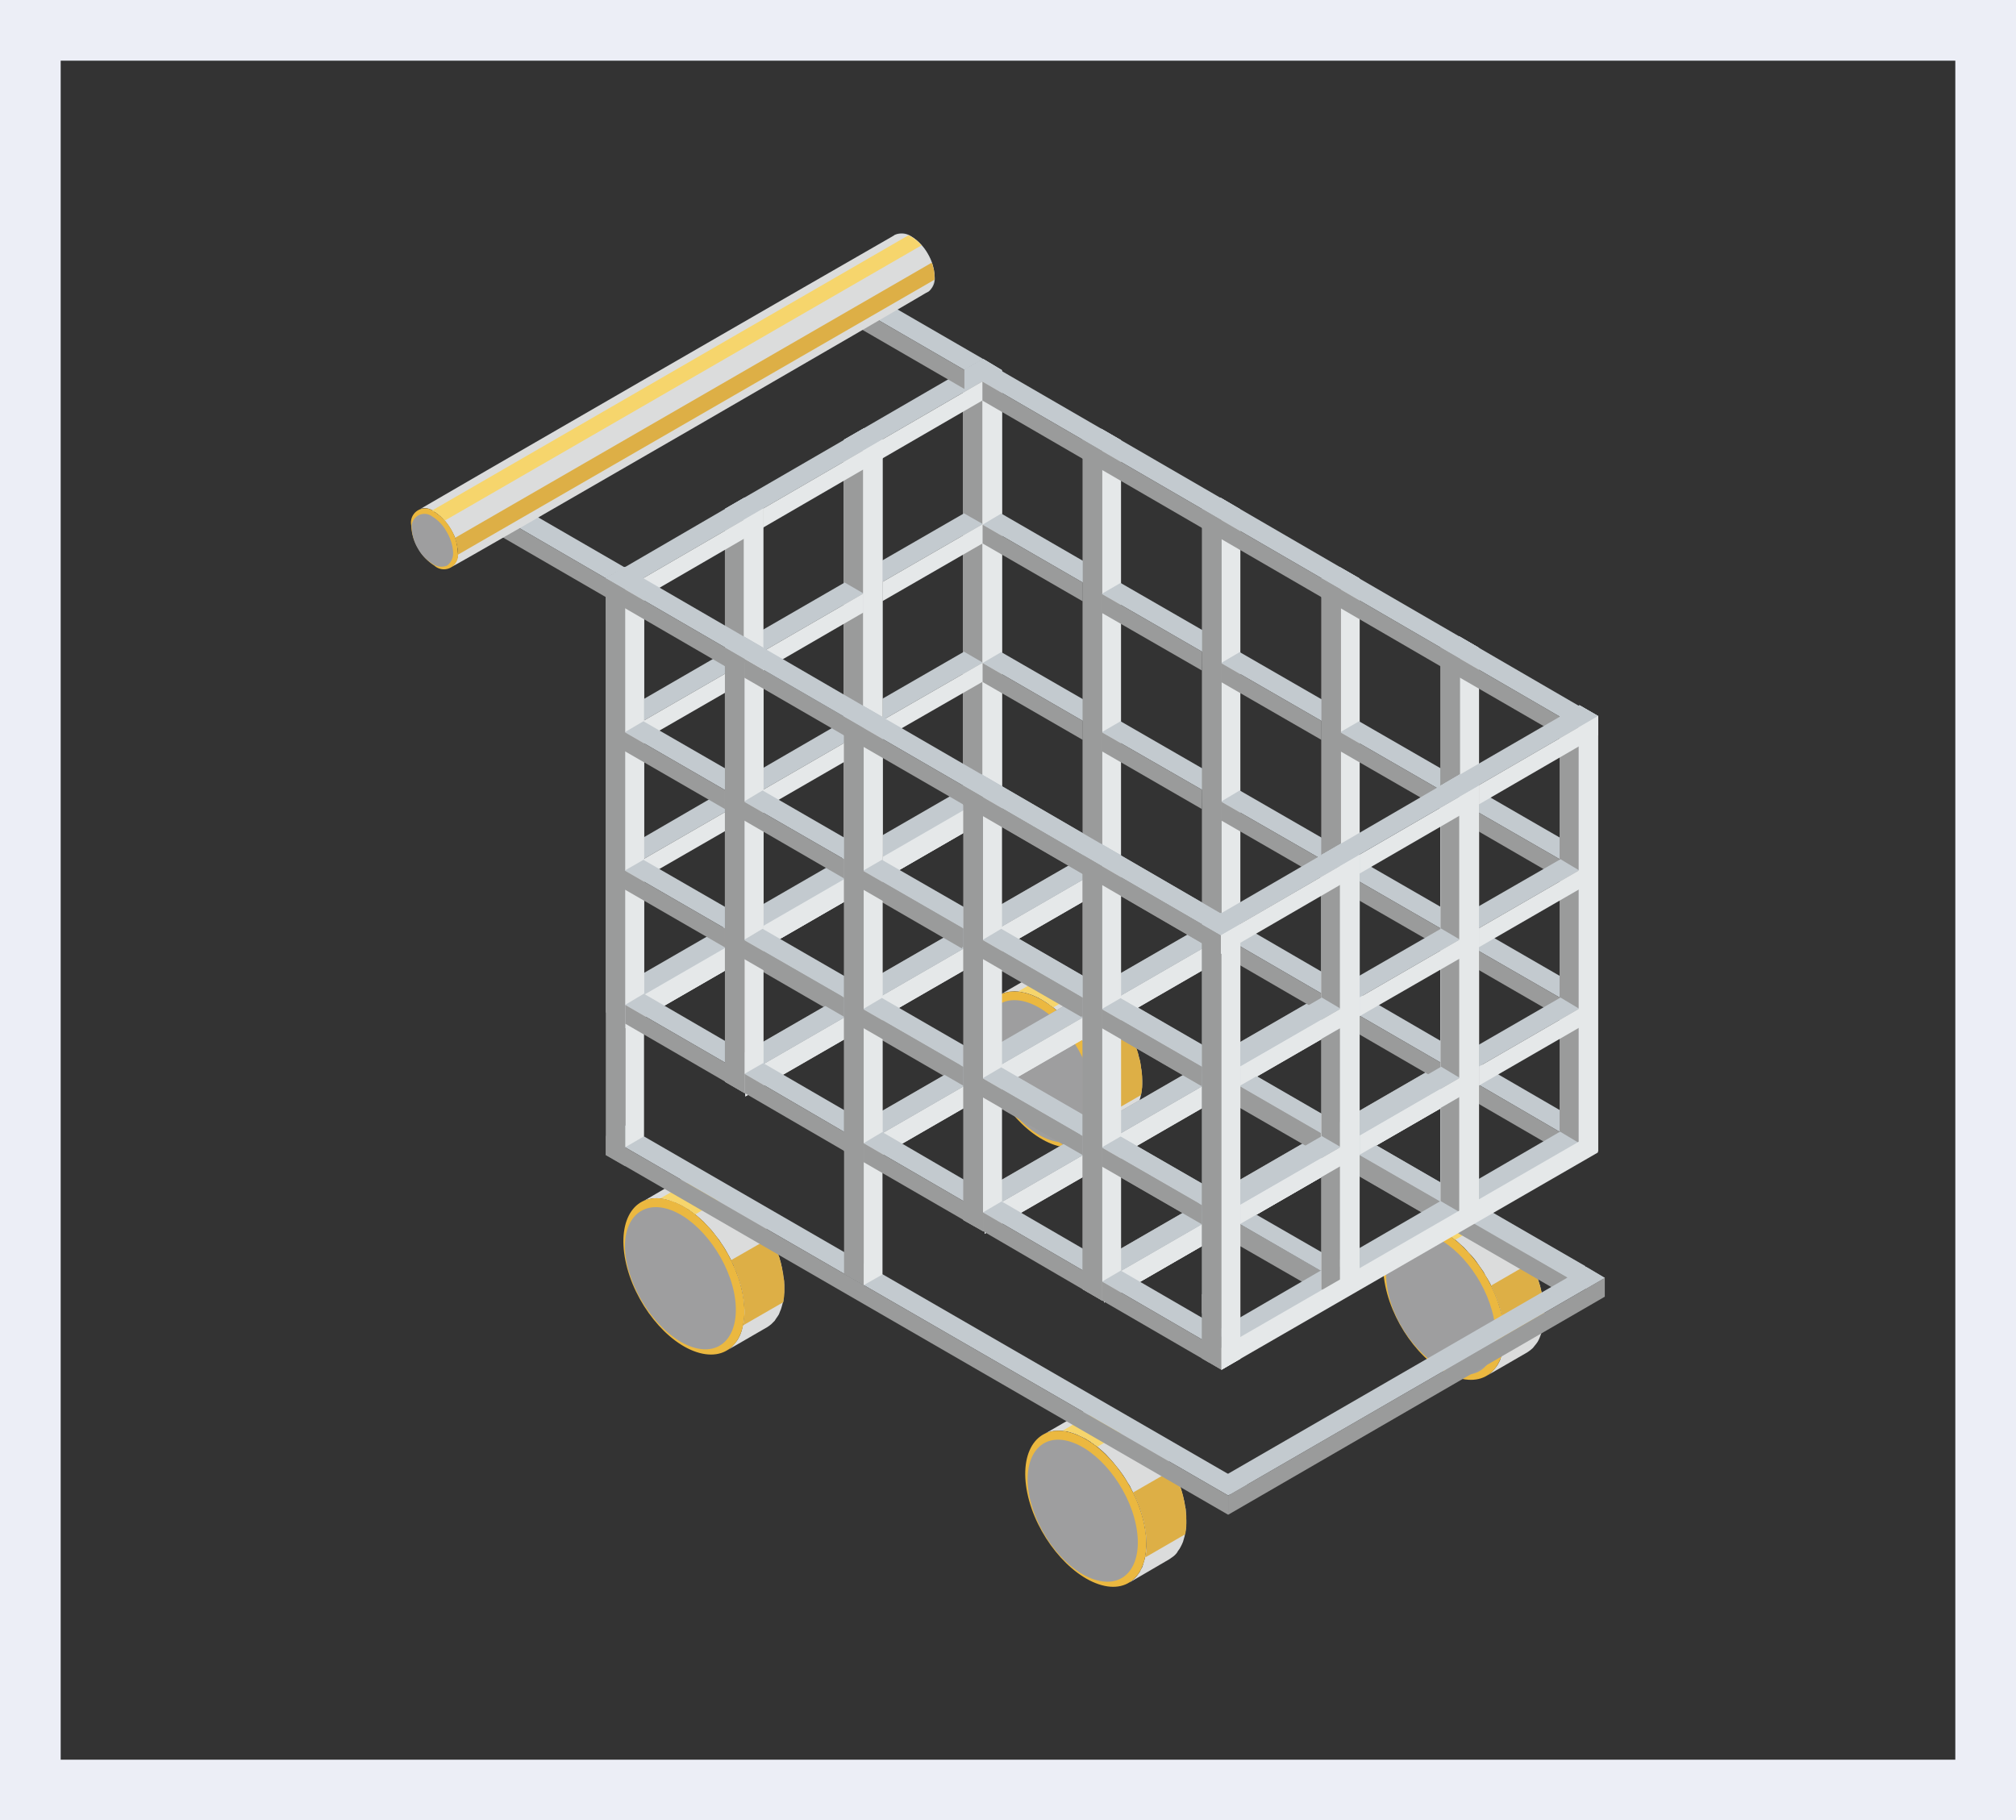 <svg xmlns="http://www.w3.org/2000/svg" viewBox="0 0 99.67 90"><rect x="0" y="0" width="99.67" height="90" fill="#333333" stroke="none"/><defs><style>.cls-1{fill:#eceef6;}.cls-2{fill:#dbdcdc;}.cls-10,.cls-2,.cls-3,.cls-4,.cls-5,.cls-6,.cls-7,.cls-8,.cls-9{fill-rule:evenodd;}.cls-3{fill:#ebb840;}.cls-4{fill:#9e9e9f;}.cls-5{fill:#ddaf46;}.cls-6{fill:#f6d56c;}.cls-7{fill:#c3cacf;}.cls-8{fill:#9a9b9b;}.cls-9{fill:#e5e8e9;}.cls-10{fill:#bdc5c7;}</style></defs><g id="Layer_2" data-name="Layer 2"><g id="ami"><path class="cls-1" d="M96.67,3V87H3V3H96.67m3-3H0V90H99.67V0Z"/><polygon class="cls-2" points="69.31 60.66 71.29 59.52 71.4 59.48 71.52 59.44 71.63 59.4 71.75 59.38 71.88 59.36 72.01 59.36 72.14 59.37 72.28 59.38 72.43 59.41 72.58 59.44 72.72 59.49 72.88 59.54 73.02 59.6 73.17 59.67 73.33 59.75 73.47 59.84 73.62 59.93 73.76 60.04 73.91 60.15 74.05 60.27 74.18 60.39 74.32 60.52 74.46 60.65 74.59 60.8 74.72 60.94 74.85 61.09 74.97 61.25 75.09 61.42 75.21 61.58 75.32 61.75 75.42 61.92 75.53 62.1 75.62 62.28 75.71 62.46 75.8 62.65 75.88 62.84 75.95 63.03 76.03 63.22 76.09 63.41 76.15 63.61 76.19 63.8 76.24 64 76.28 64.19 76.3 64.38 76.33 64.57 76.34 64.74 76.34 64.92 76.34 65.09 76.33 65.25 76.32 65.41 76.29 65.56 76.26 65.71 76.22 65.85 76.18 65.98 76.13 66.11 76.08 66.23 76.02 66.34 75.95 66.44 75.86 66.55 75.79 66.64 75.7 66.72 75.61 66.79 75.51 66.86 73.54 68 73.64 67.93 73.72 67.86 73.81 67.77 73.89 67.68 73.97 67.58 74.04 67.48 74.1 67.37 74.16 67.25 74.2 67.12 74.25 66.99 74.29 66.85 74.32 66.7 74.34 66.55 74.36 66.39 74.37 66.23 74.37 66.06 74.37 65.88 74.36 65.7 74.34 65.52 74.3 65.33 74.27 65.14 74.22 64.94 74.17 64.75 74.12 64.55 74.05 64.36 73.98 64.17 73.91 63.98 73.82 63.79 73.74 63.6 73.65 63.42 73.55 63.24 73.44 63.07 73.35 62.89 73.23 62.72 73.11 62.55 73 62.39 72.88 62.23 72.75 62.08 72.61 61.94 72.49 61.8 72.36 61.66 72.21 61.53 72.07 61.4 71.93 61.28 71.78 61.18 71.64 61.08 71.5 60.98 71.35 60.89 71.2 60.81 71.06 60.73 70.9 60.67 70.75 60.63 70.6 60.57 70.45 60.54 70.31 60.52 70.17 60.5 70.04 60.5 69.91 60.5 69.78 60.52 69.66 60.54 69.53 60.57 69.42 60.61 69.31 60.66"/><path class="cls-3" d="M74.27,65.14c.42,2.09-.52,3.43-2.12,3s-3.23-2.47-3.66-4.56.51-3.44,2.11-3S73.84,63.05,74.27,65.14Z"/><path class="cls-4" d="M73.85,65.16c.39,1.9-.47,3.12-1.92,2.74s-3-2.25-3.33-4.15.47-3.13,1.92-2.74S73.46,63.25,73.85,65.16Z"/><polygon class="cls-5" points="76.29 65.63 74.32 66.77 74.34 66.7 74.34 66.62 74.36 66.54 74.36 66.46 74.37 66.37 74.38 66.29 74.38 66.21 74.38 66.11 74.38 66.02 74.38 65.93 74.37 65.84 74.36 65.75 74.36 65.66 74.34 65.56 74.34 65.47 74.31 65.38 74.3 65.28 74.28 65.19 74.26 65.1 74.24 65 74.22 64.91 74.19 64.81 74.17 64.72 74.14 64.62 74.11 64.53 74.08 64.43 74.05 64.34 74.01 64.24 73.98 64.15 73.94 64.06 73.9 63.97 73.86 63.88 73.82 63.78 73.78 63.69 73.74 63.59 73.72 63.56 75.69 62.42 75.71 62.45 75.75 62.55 75.79 62.64 75.83 62.73 75.88 62.83 75.92 62.92 75.95 63.01 75.99 63.11 76.02 63.2 76.05 63.3 76.08 63.39 76.11 63.48 76.14 63.58 76.16 63.67 76.19 63.77 76.21 63.86 76.24 63.96 76.26 64.05 76.28 64.14 76.29 64.23 76.3 64.33 76.32 64.42 76.33 64.51 76.34 64.61 76.34 64.7 76.35 64.79 76.35 64.88 76.35 64.97 76.35 65.06 76.35 65.15 76.34 65.23 76.34 65.32 76.33 65.4 76.32 65.48 76.3 65.56 76.29 65.63"/><polygon class="cls-6" points="70.23 60.5 70.26 60.5 70.33 60.51 70.4 60.52 70.47 60.54 70.55 60.56 70.62 60.57 70.69 60.6 70.77 60.62 70.83 60.65 70.91 60.67 70.98 60.7 71.06 60.73 71.14 60.77 71.21 60.81 71.29 60.86 71.37 60.9 71.44 60.95 71.52 60.99 71.6 61.05 71.68 61.09 71.75 61.15 71.83 61.21 71.9 61.26 71.94 61.3 73.92 60.15 73.87 60.12 73.8 60.06 73.72 60.01 73.65 59.95 73.58 59.91 73.5 59.85 73.42 59.81 73.35 59.76 73.27 59.71 73.19 59.67 73.11 59.64 73.03 59.6 72.96 59.56 72.88 59.54 72.81 59.51 72.73 59.48 72.67 59.45 72.59 59.44 72.51 59.42 72.45 59.4 72.38 59.39 72.31 59.38 72.24 59.36 72.21 59.36 70.23 60.5"/><polygon class="cls-2" points="49.44 49.18 51.41 48.04 51.52 47.98 51.64 47.95 51.76 47.92 51.87 47.9 52 47.88 52.14 47.87 52.27 47.88 52.41 47.9 52.55 47.92 52.69 47.95 52.85 47.99 53 48.05 53.15 48.11 53.3 48.19 53.45 48.26 53.59 48.35 53.74 48.45 53.88 48.55 54.03 48.66 54.17 48.78 54.31 48.9 54.45 49.03 54.58 49.17 54.72 49.31 54.84 49.46 54.97 49.6 55.09 49.77 55.22 49.93 55.33 50.09 55.44 50.27 55.55 50.44 55.65 50.61 55.74 50.79 55.84 50.98 55.92 51.16 56 51.35 56.08 51.54 56.15 51.73 56.21 51.93 56.27 52.12 56.32 52.31 56.37 52.51 56.4 52.71 56.43 52.9 56.45 53.08 56.46 53.26 56.47 53.43 56.47 53.6 56.46 53.77 56.44 53.92 56.42 54.08 56.39 54.22 56.35 54.36 56.3 54.5 56.26 54.62 56.2 54.74 56.13 54.86 56.06 54.96 55.99 55.06 55.91 55.15 55.82 55.23 55.73 55.31 55.64 55.37 53.66 56.52 53.76 56.45 53.85 56.38 53.94 56.29 54.02 56.19 54.09 56.1 54.16 56 54.22 55.89 54.28 55.76 54.33 55.64 54.37 55.5 54.41 55.36 54.44 55.21 54.47 55.06 54.48 54.9 54.49 54.74 54.49 54.57 54.49 54.4 54.48 54.22 54.46 54.04 54.43 53.84 54.39 53.65 54.34 53.46 54.3 53.26 54.24 53.06 54.17 52.88 54.1 52.68 54.03 52.49 53.95 52.3 53.86 52.11 53.77 51.94 53.68 51.76 53.57 51.57 53.46 51.4 53.35 51.23 53.24 51.06 53.12 50.91 53 50.75 52.87 50.6 52.74 50.45 52.61 50.31 52.47 50.17 52.34 50.04 52.2 49.92 52.06 49.8 51.91 49.69 51.77 49.59 51.62 49.49 51.47 49.4 51.32 49.32 51.17 49.25 51.03 49.19 50.88 49.14 50.73 49.09 50.58 49.06 50.43 49.03 50.3 49.02 50.16 49.01 50.03 49.02 49.9 49.03 49.78 49.06 49.66 49.08 49.55 49.13 49.44 49.18"/><path class="cls-3" d="M54.39,53.65c.43,2.09-.52,3.44-2.11,3S49,54.19,48.61,52.1s.52-3.44,2.12-3S54,51.56,54.39,53.65Z"/><path class="cls-4" d="M54,53.67c.38,1.9-.48,3.13-1.93,2.74s-2.94-2.25-3.33-4.15.47-3.13,1.93-2.74S53.59,51.76,54,53.67Z"/><polygon class="cls-5" points="56.41 54.14 54.44 55.28 54.46 55.21 54.47 55.13 54.48 55.05 54.49 54.97 54.49 54.89 54.49 54.8 54.5 54.72 54.5 54.63 54.5 54.54 54.49 54.45 54.49 54.36 54.49 54.26 54.48 54.17 54.47 54.08 54.46 53.98 54.44 53.9 54.42 53.79 54.41 53.7 54.38 53.61 54.36 53.52 54.34 53.42 54.32 53.33 54.29 53.23 54.26 53.13 54.23 53.04 54.2 52.95 54.17 52.85 54.14 52.76 54.1 52.67 54.07 52.57 54.03 52.48 53.99 52.38 53.95 52.29 53.9 52.2 53.86 52.11 53.84 52.07 55.81 50.94 55.83 50.97 55.88 51.06 55.92 51.15 55.96 51.25 56 51.34 56.04 51.43 56.08 51.52 56.11 51.62 56.15 51.72 56.18 51.81 56.21 51.9 56.24 51.99 56.27 52.09 56.29 52.18 56.31 52.28 56.34 52.37 56.37 52.47 56.38 52.56 56.4 52.66 56.41 52.75 56.42 52.84 56.44 52.94 56.45 53.03 56.46 53.13 56.47 53.22 56.47 53.31 56.47 53.4 56.47 53.48 56.47 53.58 56.47 53.66 56.47 53.75 56.46 53.83 56.45 53.92 56.44 53.99 56.42 54.08 56.41 54.14"/><polygon class="cls-6" points="50.35 49.01 50.39 49.02 50.46 49.03 50.53 49.04 50.59 49.05 50.66 49.07 50.74 49.09 50.81 49.11 50.88 49.13 50.96 49.16 51.03 49.19 51.11 49.22 51.18 49.25 51.26 49.29 51.34 49.32 51.41 49.37 51.49 49.41 51.57 49.46 51.65 49.51 51.73 49.55 51.8 49.6 51.87 49.66 51.95 49.72 52.03 49.78 52.07 49.81 54.04 48.67 53.99 48.63 53.93 48.58 53.85 48.52 53.77 48.47 53.7 48.42 53.62 48.37 53.54 48.32 53.46 48.27 53.39 48.23 53.31 48.19 53.23 48.15 53.16 48.11 53.08 48.08 53.01 48.05 52.93 48.02 52.85 47.99 52.78 47.97 52.72 47.95 52.64 47.93 52.57 47.92 52.5 47.9 52.43 47.89 52.36 47.88 52.33 47.88 50.35 49.01"/><polygon class="cls-7" points="78.41 63.72 47.64 45.93 48.56 45.38 79.34 63.18 78.41 63.72"/><polygon class="cls-2" points="51.63 70.9 53.6 69.76 53.7 69.71 53.82 69.67 53.94 69.63 54.06 69.61 54.18 69.59 54.31 69.59 54.45 69.6 54.59 69.61 54.74 69.64 54.88 69.67 55.03 69.71 55.18 69.78 55.33 69.83 55.48 69.91 55.63 69.98 55.78 70.08 55.92 70.17 56.07 70.27 56.21 70.38 56.35 70.5 56.5 70.62 56.63 70.75 56.77 70.89 56.9 71.03 57.03 71.18 57.16 71.33 57.27 71.49 57.4 71.65 57.52 71.81 57.62 71.98 57.73 72.15 57.83 72.33 57.93 72.52 58.02 72.7 58.1 72.89 58.19 73.07 58.27 73.26 58.33 73.45 58.4 73.64 58.45 73.84 58.5 74.03 58.55 74.23 58.58 74.43 58.62 74.61 58.63 74.8 58.64 74.98 58.65 75.15 58.65 75.32 58.64 75.49 58.62 75.65 58.59 75.8 58.57 75.94 58.53 76.08 58.49 76.22 58.44 76.34 58.38 76.46 58.32 76.57 58.24 76.68 58.18 76.78 58.09 76.88 58.01 76.95 57.91 77.02 57.81 77.09 55.84 78.24 55.94 78.16 56.03 78.09 56.12 78.01 56.2 77.92 56.28 77.81 56.35 77.71 56.4 77.6 56.47 77.48 56.51 77.36 56.55 77.22 56.59 77.09 56.62 76.94 56.65 76.78 56.66 76.63 56.68 76.46 56.68 76.3 56.67 76.12 56.66 75.94 56.63 75.75 56.61 75.56 56.57 75.37 56.53 75.18 56.48 74.98 56.42 74.79 56.36 74.59 56.29 74.4 56.21 74.21 56.13 74.02 56.04 73.83 55.95 73.66 55.86 73.47 55.75 73.3 55.65 73.13 55.54 72.96 55.42 72.79 55.3 72.63 55.17 72.47 55.05 72.32 54.92 72.17 54.79 72.03 54.66 71.89 54.52 71.76 54.38 71.64 54.24 71.52 54.09 71.41 53.95 71.31 53.81 71.21 53.65 71.12 53.51 71.05 53.36 70.98 53.21 70.91 53.06 70.86 52.91 70.81 52.76 70.77 52.62 70.75 52.48 70.74 52.34 70.73 52.21 70.74 52.08 70.75 51.96 70.77 51.85 70.81 51.73 70.85 51.63 70.9"/><path class="cls-3" d="M56.57,75.37c.43,2.09-.52,3.44-2.11,3s-3.24-2.47-3.67-4.55.52-3.45,2.12-3S56.14,73.28,56.57,75.37Z"/><path class="cls-4" d="M56.16,75.39c.39,1.9-.47,3.13-1.93,2.74S51.29,75.89,50.9,74s.47-3.14,1.92-2.75S55.77,73.49,56.16,75.39Z"/><polygon class="cls-5" points="58.59 75.86 56.62 77 56.63 76.94 56.65 76.86 56.66 76.78 56.67 76.69 56.68 76.61 56.68 76.53 56.68 76.44 56.68 76.35 56.68 76.26 56.68 76.17 56.68 76.08 56.67 75.98 56.66 75.89 56.65 75.8 56.63 75.71 56.62 75.61 56.61 75.51 56.59 75.42 56.57 75.33 56.55 75.23 56.53 75.14 56.5 75.05 56.47 74.95 56.45 74.86 56.42 74.76 56.39 74.67 56.35 74.57 56.32 74.48 56.28 74.39 56.25 74.29 56.21 74.2 56.17 74.11 56.13 74.02 56.09 73.92 56.04 73.83 56.02 73.79 58 72.65 58.01 72.69 58.06 72.78 58.1 72.88 58.15 72.97 58.18 73.06 58.22 73.15 58.26 73.25 58.29 73.34 58.33 73.44 58.35 73.53 58.39 73.62 58.42 73.72 58.45 73.81 58.48 73.91 58.5 74 58.52 74.09 58.54 74.19 58.56 74.28 58.58 74.38 58.59 74.47 58.61 74.56 58.62 74.66 58.63 74.75 58.64 74.85 58.65 74.93 58.65 75.02 58.65 75.12 58.65 75.21 58.65 75.3 58.65 75.39 58.65 75.47 58.64 75.55 58.63 75.64 58.62 75.72 58.61 75.8 58.59 75.86"/><polygon class="cls-6" points="52.54 70.73 52.57 70.74 52.64 70.75 52.72 70.76 52.78 70.77 52.85 70.79 52.92 70.81 53 70.83 53.07 70.85 53.14 70.88 53.22 70.91 53.29 70.94 53.37 70.98 53.44 71.01 53.52 71.05 53.6 71.09 53.68 71.13 53.75 71.18 53.83 71.23 53.91 71.27 53.98 71.33 54.06 71.38 54.13 71.44 54.2 71.49 54.25 71.53 56.22 70.39 56.18 70.35 56.1 70.3 56.03 70.24 55.95 70.19 55.88 70.14 55.8 70.09 55.72 70.04 55.65 69.99 55.57 69.95 55.49 69.91 55.41 69.87 55.34 69.83 55.26 69.8 55.19 69.77 55.11 69.74 55.04 69.71 54.97 69.69 54.9 69.67 54.82 69.65 54.76 69.63 54.68 69.62 54.61 69.61 54.55 69.59 54.51 69.59 52.54 70.73"/><polygon class="cls-2" points="31.75 59.42 33.72 58.27 33.83 58.23 33.94 58.18 34.06 58.15 34.18 58.13 34.31 58.11 34.44 58.1 34.58 58.11 34.72 58.13 34.86 58.15 35.01 58.19 35.16 58.23 35.3 58.28 35.45 58.35 35.6 58.42 35.75 58.49 35.9 58.59 36.05 58.68 36.19 58.79 36.33 58.89 36.48 59.01 36.62 59.13 36.76 59.26 36.89 59.4 37.02 59.54 37.15 59.69 37.28 59.84 37.4 60 37.52 60.16 37.63 60.33 37.75 60.5 37.85 60.67 37.95 60.85 38.05 61.03 38.14 61.21 38.23 61.4 38.31 61.58 38.39 61.77 38.45 61.96 38.52 62.16 38.58 62.35 38.63 62.55 38.67 62.74 38.7 62.94 38.73 63.13 38.76 63.32 38.77 63.49 38.77 63.67 38.77 63.84 38.76 64 38.74 64.16 38.73 64.31 38.69 64.45 38.65 64.6 38.61 64.73 38.56 64.85 38.51 64.98 38.44 65.09 38.37 65.19 38.3 65.3 38.22 65.38 38.13 65.47 38.04 65.54 37.94 65.61 35.97 66.75 36.06 66.69 36.16 66.61 36.24 66.52 36.32 66.43 36.4 66.33 36.47 66.23 36.53 66.12 36.59 66 36.64 65.87 36.68 65.74 36.71 65.6 36.75 65.45 36.77 65.3 36.79 65.14 36.8 64.98 36.8 64.8 36.8 64.63 36.78 64.45 36.76 64.27 36.73 64.08 36.7 63.89 36.66 63.69 36.6 63.5 36.55 63.3 36.48 63.11 36.42 62.91 36.33 62.72 36.26 62.53 36.17 62.35 36.08 62.17 35.98 61.99 35.88 61.81 35.77 61.63 35.66 61.47 35.55 61.3 35.42 61.14 35.3 60.98 35.18 60.83 35.05 60.69 34.91 60.54 34.78 60.4 34.65 60.28 34.5 60.15 34.36 60.03 34.22 59.92 34.08 59.82 33.93 59.73 33.78 59.64 33.63 59.56 33.48 59.49 33.33 59.43 33.18 59.38 33.03 59.33 32.88 59.29 32.74 59.26 32.6 59.25 32.47 59.24 32.33 59.25 32.21 59.26 32.08 59.29 31.97 59.32 31.86 59.36 31.75 59.42"/><path class="cls-3" d="M36.7,63.89c.43,2.09-.52,3.43-2.12,3s-3.24-2.48-3.66-4.57.52-3.43,2.11-3S36.27,61.79,36.7,63.89Z"/><path class="cls-4" d="M36.29,63.9c.38,1.9-.48,3.13-1.93,2.74S31.42,64.39,31,62.5s.48-3.13,1.93-2.75S35.9,62,36.29,63.9Z"/><polygon class="cls-5" points="38.73 64.38 36.75 65.52 36.76 65.45 36.77 65.37 36.78 65.29 36.8 65.2 36.8 65.12 36.8 65.04 36.81 64.95 36.81 64.86 36.81 64.77 36.8 64.68 36.8 64.59 36.8 64.49 36.78 64.4 36.77 64.31 36.76 64.22 36.75 64.13 36.73 64.03 36.71 63.94 36.7 63.84 36.67 63.75 36.65 63.66 36.63 63.56 36.6 63.47 36.57 63.37 36.54 63.27 36.51 63.19 36.48 63.09 36.45 62.99 36.41 62.9 36.37 62.81 36.33 62.71 36.29 62.62 36.26 62.52 36.21 62.44 36.16 62.34 36.15 62.3 38.12 61.17 38.14 61.21 38.18 61.3 38.23 61.38 38.27 61.48 38.31 61.58 38.34 61.67 38.38 61.76 38.42 61.86 38.45 61.95 38.48 62.04 38.52 62.13 38.55 62.23 38.57 62.33 38.6 62.42 38.62 62.52 38.64 62.61 38.67 62.7 38.68 62.8 38.7 62.89 38.72 62.98 38.73 63.08 38.74 63.18 38.76 63.26 38.77 63.36 38.77 63.45 38.78 63.54 38.78 63.63 38.78 63.72 38.78 63.81 38.78 63.9 38.77 63.98 38.77 64.07 38.76 64.15 38.74 64.23 38.73 64.31 38.73 64.38"/><polygon class="cls-6" points="32.66 59.24 32.7 59.25 32.76 59.26 32.84 59.27 32.9 59.28 32.98 59.3 33.05 59.32 33.12 59.34 33.19 59.37 33.26 59.4 33.34 59.43 33.42 59.45 33.49 59.49 33.56 59.52 33.64 59.56 33.72 59.6 33.8 59.65 33.87 59.69 33.95 59.74 34.03 59.78 34.1 59.84 34.18 59.9 34.26 59.95 34.33 60.01 34.37 60.04 36.35 58.9 36.3 58.87 36.23 58.81 36.15 58.76 36.08 58.7 36 58.66 35.92 58.6 35.85 58.56 35.77 58.51 35.69 58.46 35.61 58.43 35.54 58.39 35.46 58.35 35.39 58.31 35.31 58.28 35.24 58.26 35.17 58.23 35.09 58.2 35.02 58.18 34.95 58.17 34.88 58.15 34.8 58.13 34.74 58.12 34.67 58.11 34.64 58.11 32.66 59.24"/><polygon class="cls-7" points="77.47 63.15 48.55 46.44 49.48 45.89 78.4 62.61 77.47 63.15"/><polygon class="cls-8" points="77.47 64.08 48.55 47.37 48.55 46.44 77.47 63.15 77.47 64.08"/><polygon class="cls-7" points="60.72 73.94 29.95 56.17 30.86 55.62 61.65 73.41 60.72 73.94"/><polygon class="cls-8" points="60.72 74.89 29.95 57.1 29.95 56.17 60.72 73.94 60.72 74.89"/><polygon class="cls-9" points="31.49 50.24 36.77 47.17 36.77 46.23 31.49 49.3 31.49 50.24"/><polygon class="cls-9" points="37.38 46.82 42.67 43.75 42.67 42.81 37.38 45.89 37.38 46.82"/><polygon class="cls-9" points="43.28 43.4 48.57 40.33 48.57 39.38 43.28 42.46 43.28 43.4"/><polygon class="cls-7" points="49.25 39.17 48.28 38.61 29.97 49.18 30.94 49.74 49.25 39.17"/><polygon class="cls-9" points="30.94 49.74 30.94 50.82 49.25 40.25 49.25 39.17 30.94 49.74"/><polygon class="cls-9" points="49.21 39.15 49.21 40.27 30.91 50.84 30.91 49.72 49.21 39.15"/><polygon class="cls-9" points="30.94 49.74 30.94 50.82 49.25 40.25 49.25 39.17 30.94 49.74"/><polygon class="cls-8" points="41.66 49.25 36.71 46.39 36.7 47.46 41.66 50.33 41.66 49.25"/><polygon class="cls-7" points="42.47 48.78 37.52 45.92 36.71 46.39 41.66 49.25 42.47 48.78"/><polygon class="cls-8" points="55.16 42.56 54.19 42.01 35.89 52.57 36.85 53.13 55.16 42.56"/><polygon class="cls-9" points="36.85 53.13 36.85 54.21 55.16 43.65 55.16 42.56 36.85 53.13"/><polygon class="cls-9" points="36.85 53.13 36.85 54.21 55.16 43.65 55.16 42.56 36.85 53.13"/><polygon class="cls-7" points="55.16 42.56 54.19 42.01 35.89 52.57 36.85 53.13 55.16 42.56"/><polygon class="cls-8" points="47.57 52.64 42.62 49.79 42.61 50.85 47.57 53.72 47.57 52.64"/><polygon class="cls-7" points="48.38 52.17 43.43 49.32 42.62 49.79 47.57 52.64 48.38 52.17"/><polygon class="cls-8" points="61.07 45.96 60.11 45.4 41.8 55.97 42.76 56.53 61.07 45.96"/><polygon class="cls-9" points="42.76 56.53 42.76 57.61 61.07 47.04 61.07 45.96 42.76 56.53"/><polygon class="cls-9" points="42.76 56.53 42.76 57.61 61.07 47.04 61.07 45.96 42.76 56.53"/><polygon class="cls-7" points="61.07 45.96 60.11 45.4 41.8 55.97 42.76 56.53 61.07 45.96"/><polygon class="cls-8" points="53.48 56.04 48.53 53.18 48.52 54.25 53.48 57.12 53.48 56.04"/><polygon class="cls-7" points="54.3 55.57 49.35 52.71 48.53 53.18 53.48 56.04 54.3 55.57"/><polygon class="cls-8" points="66.98 49.35 66.02 48.8 47.72 59.37 48.68 59.92 66.98 49.35"/><polygon class="cls-9" points="48.68 59.92 48.68 61 66.98 50.43 66.98 49.35 48.68 59.92"/><polygon class="cls-9" points="48.68 59.92 48.68 61 66.98 50.43 66.98 49.35 48.68 59.92"/><polygon class="cls-7" points="66.98 49.35 66.02 48.8 47.72 59.37 48.68 59.92 66.98 49.35"/><polygon class="cls-8" points="59.39 59.44 54.44 56.58 54.43 57.65 59.4 60.51 59.39 59.44"/><polygon class="cls-7" points="60.21 58.96 55.25 56.11 54.44 56.58 59.39 59.44 60.21 58.96"/><polygon class="cls-8" points="72.9 52.75 71.93 52.19 53.62 62.77 54.59 63.32 72.9 52.75"/><polygon class="cls-9" points="54.59 63.32 54.59 64.4 72.9 53.83 72.9 52.75 54.59 63.32"/><polygon class="cls-8" points="72.9 52.75 71.93 52.19 53.62 62.77 54.59 63.32 72.9 52.75"/><polygon class="cls-9" points="54.59 63.32 54.59 64.4 72.9 53.83 72.9 52.75 54.59 63.32"/><polygon class="cls-9" points="54.59 63.32 54.59 64.4 72.9 53.83 72.9 52.75 54.59 63.32"/><polygon class="cls-7" points="72.9 52.75 71.93 52.19 53.62 62.77 54.59 63.32 72.9 52.75"/><polygon class="cls-8" points="65.31 62.83 60.35 59.97 60.34 61.05 65.31 63.91 65.31 62.83"/><polygon class="cls-7" points="66.12 62.36 61.17 59.51 60.35 59.97 65.3 62.83 66.12 62.36"/><polygon class="cls-8" points="47.57 45.82 42.62 42.96 42.61 44.03 47.57 46.9 47.57 45.82"/><polygon class="cls-7" points="48.38 45.35 43.43 42.5 42.62 42.96 47.57 45.82 48.38 45.35"/><polygon class="cls-8" points="53.48 49.21 48.53 46.35 48.52 47.43 53.48 50.29 53.48 49.21"/><polygon class="cls-7" points="54.29 48.74 49.34 45.89 48.53 46.35 53.48 49.21 54.29 48.74"/><polygon class="cls-8" points="59.39 52.6 54.44 49.75 54.43 50.82 59.39 53.69 59.39 52.6"/><polygon class="cls-7" points="60.2 52.14 55.25 49.28 54.44 49.75 59.39 52.6 60.2 52.14"/><polygon class="cls-8" points="65.3 56.01 60.35 53.15 60.34 54.22 65.3 57.08 65.3 56.01"/><polygon class="cls-7" points="66.11 55.54 61.16 52.68 60.35 53.15 65.3 56.01 66.11 55.54"/><polygon class="cls-8" points="71.21 59.4 66.26 56.55 66.25 57.61 71.21 60.48 71.21 59.4"/><polygon class="cls-7" points="72.02 58.93 67.07 56.07 66.26 56.55 71.21 59.4 72.02 58.93"/><polygon class="cls-8" points="48.6 40.34 47.63 39.79 47.63 18.32 48.6 18.87 48.6 40.34"/><polygon class="cls-8" points="30.91 30.08 29.95 29.52 29.95 30.7 30.91 31.26 30.91 30.08"/><polygon class="cls-8" points="30.91 30.08 29.95 29.52 29.95 30.7 30.91 31.26 30.91 30.08"/><polygon class="cls-8" points="36.8 33.5 35.84 32.95 35.84 32.01 36.81 32.57 36.8 33.5"/><polygon class="cls-8" points="36.8 33.5 35.84 32.95 35.84 32.01 36.81 32.57 36.8 33.5"/><polygon class="cls-8" points="36.8 33.5 35.84 32.95 35.84 32.01 36.81 32.57 36.8 33.5"/><polygon class="cls-8" points="42.7 36.92 41.73 36.37 41.73 35.43 42.7 35.98 42.7 36.92"/><polygon class="cls-8" points="42.7 36.92 41.73 36.37 41.73 35.43 42.7 35.98 42.7 36.92"/><polygon class="cls-7" points="48.6 18.87 47.63 18.32 48.55 17.78 49.53 18.34 48.6 18.87"/><polygon class="cls-8" points="48.6 40.34 47.63 39.79 47.63 38.85 48.6 39.41 48.6 40.34"/><polygon class="cls-8" points="48.6 40.34 47.63 39.79 47.63 18.32 48.6 18.87 48.6 40.34"/><polygon class="cls-9" points="48.6 18.87 49.53 18.34 49.53 39.81 48.6 40.34 48.6 18.87"/><polygon class="cls-7" points="48.57 18.86 49.53 18.3 48.61 17.75 47.63 18.32 48.57 18.86"/><polygon class="cls-8" points="48.57 40.33 49.53 39.77 49.53 38.83 48.57 39.38 48.57 40.33"/><polygon class="cls-9" points="48.57 40.33 49.53 39.77 49.53 18.3 48.57 18.86 48.57 40.33"/><polygon class="cls-8" points="48.57 18.86 47.63 18.32 47.63 39.79 48.57 40.33 48.57 18.86"/><polygon class="cls-7" points="48.57 18.86 49.53 18.3 48.61 17.75 47.63 18.32 48.57 18.86"/><polygon class="cls-8" points="48.57 40.33 49.53 39.77 49.53 38.83 48.57 39.38 48.57 40.33"/><polygon class="cls-8" points="48.57 40.33 49.53 39.77 49.53 18.3 48.57 18.86 48.57 40.33"/><polygon class="cls-9" points="48.57 18.86 47.63 18.32 47.63 39.79 48.57 40.33 48.57 18.86"/><polygon class="cls-7" points="48.57 18.86 49.53 18.3 48.61 17.75 47.63 18.32 48.57 18.86"/><polygon class="cls-8" points="48.57 40.33 49.53 39.77 49.53 38.83 48.57 39.38 48.57 40.33"/><polygon class="cls-8" points="48.57 18.86 47.63 18.32 47.63 39.79 48.57 40.33 48.57 18.86"/><polygon class="cls-9" points="48.57 40.33 49.53 39.77 49.53 18.3 48.57 18.86 48.57 40.33"/><polygon class="cls-7" points="43.63 35.61 48.59 32.76 47.66 32.22 42.7 35.08 43.63 35.61"/><polygon class="cls-9" points="43.63 36.55 48.59 33.7 48.59 32.76 43.63 35.61 43.63 36.55"/><polygon class="cls-7" points="42.67 22.28 43.63 21.72 42.71 21.18 41.73 21.74 42.67 22.28"/><polygon class="cls-8" points="42.67 43.75 43.63 43.19 43.63 42.25 42.67 42.81 42.67 43.75"/><polygon class="cls-9" points="42.67 43.75 43.63 43.19 43.63 21.72 42.67 22.28 42.67 43.75"/><polygon class="cls-8" points="42.67 22.28 41.73 21.74 41.73 43.2 42.67 43.75 42.67 22.28"/><polygon class="cls-7" points="30.91 29.14 29.95 28.59 30.86 28.04 31.84 28.6 30.91 29.14"/><polygon class="cls-8" points="30.91 50.61 29.95 50.05 29.95 28.59 30.91 29.14 30.91 50.61"/><polygon class="cls-9" points="30.91 29.14 31.84 28.6 31.84 50.08 30.91 50.61 30.91 29.14"/><polygon class="cls-7" points="42.67 22.28 43.63 21.72 42.71 21.18 41.73 21.74 42.67 22.28"/><polygon class="cls-8" points="42.67 43.75 43.63 43.19 43.63 42.25 42.67 42.81 42.67 43.75"/><polygon class="cls-8" points="42.67 43.75 43.63 43.19 43.63 21.72 42.67 22.28 42.67 43.75"/><polygon class="cls-9" points="42.67 22.28 41.73 21.74 41.73 43.2 42.67 43.75 42.67 22.28"/><polygon class="cls-7" points="42.67 22.28 43.63 21.72 42.71 21.18 41.73 21.74 42.67 22.28"/><polygon class="cls-8" points="42.67 43.75 43.63 43.19 43.63 42.25 42.67 42.81 42.67 43.75"/><polygon class="cls-8" points="42.67 43.75 43.63 43.19 43.63 21.72 42.67 22.28 42.67 43.75"/><polygon class="cls-9" points="42.67 22.28 41.73 21.74 41.73 43.2 42.67 43.75 42.67 22.28"/><polygon class="cls-7" points="42.67 22.28 43.63 21.72 42.71 21.18 41.73 21.74 42.67 22.28"/><polygon class="cls-8" points="42.67 43.75 43.63 43.19 43.63 42.25 42.67 42.81 42.67 43.75"/><polygon class="cls-8" points="42.67 22.28 41.73 21.74 41.73 43.2 42.67 43.75 42.67 22.28"/><polygon class="cls-7" points="36.77 25.7 43.63 21.72 42.71 21.18 35.84 25.16 36.77 25.7"/><polygon class="cls-9" points="36.77 26.64 43.63 22.66 43.63 21.72 36.77 25.7 36.77 26.64"/><polygon class="cls-7" points="37.74 39.04 42.69 36.18 41.76 35.63 36.81 38.5 37.74 39.04"/><polygon class="cls-9" points="37.74 39.98 42.69 37.12 42.69 36.18 37.74 39.04 37.74 39.98"/><polygon class="cls-7" points="36.77 25.7 37.74 25.14 36.81 24.6 35.84 25.16 36.77 25.7"/><polygon class="cls-8" points="36.77 47.17 37.74 46.61 37.74 45.68 36.77 46.23 36.77 47.17"/><polygon class="cls-8" points="36.77 47.17 37.74 46.61 37.74 25.14 36.77 25.7 36.77 47.17"/><polygon class="cls-9" points="36.77 25.7 35.84 25.16 35.84 46.63 36.77 47.17 36.77 25.7"/><polygon class="cls-7" points="36.77 25.7 37.74 25.14 36.81 24.6 35.84 25.16 36.77 25.7"/><polygon class="cls-8" points="36.77 47.17 37.74 46.61 37.74 45.68 36.77 46.23 36.77 47.17"/><polygon class="cls-8" points="36.77 25.7 35.84 25.16 35.84 46.63 36.77 47.17 36.77 25.7"/><polygon class="cls-7" points="30.88 29.12 37.74 25.14 36.81 24.6 29.95 28.59 30.88 29.12"/><polygon class="cls-9" points="30.88 30.06 37.74 26.08 37.74 25.14 30.88 29.12 30.88 30.06"/><polygon class="cls-7" points="31.84 42.46 36.8 39.6 35.87 39.05 30.91 41.93 31.84 42.46"/><polygon class="cls-9" points="31.84 43.4 36.8 40.54 36.8 39.6 31.84 42.46 31.84 43.4"/><polygon class="cls-7" points="30.88 29.12 31.84 28.57 30.92 28.02 29.95 28.59 30.88 29.12"/><polygon class="cls-8" points="30.88 50.59 31.84 50.04 31.84 49.1 30.88 49.65 30.88 50.59"/><polygon class="cls-9" points="30.88 50.59 31.84 50.03 31.84 28.57 30.88 29.12 30.88 50.59"/><polygon class="cls-8" points="30.88 29.12 29.95 28.59 29.95 50.05 30.88 50.59 30.88 29.12"/><polygon class="cls-7" points="48.6 18.87 47.63 18.32 48.55 17.78 49.53 18.34 48.6 18.87"/><polygon class="cls-8" points="48.6 40.34 47.63 39.79 47.63 38.85 48.6 39.41 48.6 40.34"/><polygon class="cls-9" points="48.6 18.87 49.53 18.34 49.53 39.81 48.6 40.34 48.6 18.87"/><polygon class="cls-7" points="54.49 22.3 47.63 18.32 48.55 17.78 55.42 21.76 54.49 22.3"/><polygon class="cls-8" points="54.49 23.24 47.63 19.26 47.63 18.32 54.49 22.3 54.49 23.24"/><polygon class="cls-7" points="53.53 35.64 48.58 32.78 49.5 32.24 54.46 35.1 53.53 35.64"/><polygon class="cls-8" points="53.53 36.58 48.58 33.72 48.58 32.78 53.53 35.64 53.53 36.58"/><polygon class="cls-7" points="54.49 22.3 53.53 21.74 54.45 21.2 55.42 21.76 54.49 22.3"/><polygon class="cls-7" points="43.63 28.77 48.59 25.91 47.66 25.38 42.7 28.24 43.63 28.77"/><polygon class="cls-7" points="37.74 32.2 42.69 29.34 41.76 28.8 36.81 31.66 37.74 32.2"/><polygon class="cls-7" points="31.84 35.62 36.8 32.76 35.87 32.22 30.91 35.09 31.84 35.62"/><polygon class="cls-9" points="42.67 43.75 43.63 43.19 43.63 21.72 42.67 22.28 42.67 43.75"/><polygon class="cls-8" points="54.49 43.77 53.53 43.2 53.53 42.27 54.49 42.83 54.49 43.77"/><polygon class="cls-7" points="53.88 42.48 48.6 39.41 49.52 38.86 54.82 41.94 53.88 42.48"/><polygon class="cls-8" points="53.88 43.41 48.6 40.34 48.6 39.41 53.88 42.48 53.88 43.41"/><polygon class="cls-8" points="54.49 43.77 53.53 43.2 53.53 21.74 54.49 22.3 54.49 43.77"/><polygon class="cls-9" points="54.49 22.3 55.42 21.76 55.42 43.23 54.49 43.77 54.49 22.3"/><polygon class="cls-9" points="36.77 47.17 37.74 46.61 37.74 25.14 36.77 25.7 36.77 47.17"/><polygon class="cls-7" points="54.49 22.3 53.53 21.74 54.45 21.2 55.42 21.76 54.49 22.3"/><polygon class="cls-8" points="54.49 43.77 53.53 43.2 53.53 42.27 54.49 42.83 54.49 43.77"/><polygon class="cls-9" points="54.49 22.3 55.42 21.76 55.42 43.23 54.49 43.77 54.49 22.3"/><polygon class="cls-7" points="60.39 25.72 53.53 21.74 54.45 21.2 61.32 25.18 60.39 25.72"/><polygon class="cls-8" points="60.39 26.66 53.53 22.68 53.53 21.74 60.39 25.72 60.39 26.66"/><polygon class="cls-7" points="59.43 39.05 54.47 36.2 55.4 35.66 60.36 38.52 59.43 39.05"/><polygon class="cls-8" points="59.42 40 54.47 37.14 54.47 36.2 59.43 39.05 59.42 40"/><polygon class="cls-7" points="60.39 25.72 59.43 25.16 60.35 24.61 61.32 25.18 60.39 25.72"/><polygon class="cls-8" points="60.39 47.19 59.42 46.63 59.42 45.69 60.39 46.25 60.39 47.19"/><polygon class="cls-7" points="59.78 45.9 54.49 42.83 55.41 42.29 60.72 45.37 59.78 45.9"/><polygon class="cls-8" points="59.78 46.84 54.49 43.77 54.49 42.83 59.78 45.9 59.78 46.84"/><polygon class="cls-8" points="60.39 47.19 59.43 46.63 59.43 25.16 60.39 25.72 60.39 47.19"/><polygon class="cls-9" points="60.39 25.72 61.32 25.18 61.32 46.65 60.39 47.19 60.39 25.72"/><polygon class="cls-7" points="60.39 25.72 59.43 25.16 60.35 24.61 61.32 25.18 60.39 25.72"/><polygon class="cls-8" points="60.39 47.19 59.42 46.63 59.42 45.69 60.39 46.25 60.39 47.19"/><polygon class="cls-9" points="60.39 25.72 61.32 25.18 61.32 46.65 60.39 47.19 60.39 25.72"/><polygon class="cls-7" points="66.29 29.14 59.43 25.16 60.35 24.61 67.22 28.6 66.29 29.14"/><polygon class="cls-8" points="66.29 30.08 59.43 26.1 59.43 25.16 66.29 29.14 66.29 30.08"/><polygon class="cls-7" points="65.33 42.48 60.37 39.63 61.29 39.08 66.25 41.94 65.33 42.48"/><polygon class="cls-8" points="65.33 43.42 60.37 40.56 60.37 39.63 65.33 42.48 65.33 43.42"/><polygon class="cls-7" points="66.29 29.14 65.33 28.59 66.24 28.04 67.22 28.6 66.29 29.14"/><polygon class="cls-7" points="65.68 49.32 60.39 46.25 61.31 45.7 66.61 48.78 65.68 49.32"/><polygon class="cls-8" points="65.68 50.26 60.39 47.19 60.39 46.25 65.68 49.32 65.68 50.26"/><polygon class="cls-8" points="66.29 50.61 65.33 50.05 65.33 28.59 66.29 29.14 66.29 50.61"/><polygon class="cls-9" points="66.29 29.14 67.22 28.6 67.22 50.08 66.29 50.61 66.29 29.14"/><polygon class="cls-7" points="66.29 29.14 65.33 28.59 66.24 28.04 67.22 28.6 66.29 29.14"/><polygon class="cls-9" points="66.29 29.14 67.22 28.6 67.22 50.08 66.29 50.61 66.29 29.14"/><polygon class="cls-7" points="72.18 32.57 65.33 28.59 66.24 28.04 73.12 32.03 72.18 32.57"/><polygon class="cls-7" points="53.53 28.8 48.58 25.94 49.5 25.39 54.46 28.26 53.53 28.8"/><polygon class="cls-8" points="54.49 43.77 53.53 43.2 53.53 21.74 54.49 22.3 54.49 43.77"/><polygon class="cls-8" points="72.18 33.5 65.33 29.52 65.33 28.59 72.18 32.57 72.18 33.5"/><polygon class="cls-7" points="59.43 32.22 54.47 29.36 55.4 28.82 60.36 31.68 59.43 32.22"/><polygon class="cls-7" points="65.33 35.64 60.37 32.78 61.29 32.24 66.25 35.1 65.33 35.64"/><polygon class="cls-8" points="60.39 47.19 59.43 46.63 59.43 25.16 60.39 25.72 60.39 47.19"/><polygon class="cls-7" points="71.22 39.06 66.26 36.2 67.19 35.66 72.15 38.52 71.22 39.06"/><polygon class="cls-8" points="66.29 50.61 65.33 50.05 65.33 28.59 66.29 29.14 66.29 50.61"/><polygon class="cls-7" points="71.22 45.9 66.26 43.04 67.19 42.51 72.15 45.37 71.22 45.9"/><polygon class="cls-8" points="71.22 46.84 66.26 43.98 66.26 43.04 71.22 45.9 71.22 46.84"/><polygon class="cls-7" points="72.18 32.57 71.22 32.01 72.14 31.46 73.12 32.03 72.18 32.57"/><polygon class="cls-7" points="71.58 52.74 66.29 49.68 67.21 49.13 72.51 52.21 71.58 52.74"/><polygon class="cls-8" points="71.58 53.68 66.29 50.61 66.29 49.68 71.58 52.74 71.58 53.68"/><polygon class="cls-8" points="72.18 54.04 71.22 53.48 71.22 32.01 72.18 32.57 72.18 54.04"/><polygon class="cls-9" points="72.18 32.57 73.12 32.03 73.12 53.5 72.18 54.04 72.18 32.57"/><polygon class="cls-7" points="72.18 32.57 71.22 32.01 72.14 31.46 73.12 32.03 72.18 32.57"/><polygon class="cls-8" points="72.18 54.04 71.22 53.48 71.22 32.01 72.18 32.57 72.18 54.04"/><polygon class="cls-9" points="72.18 32.57 73.12 32.03 73.12 53.5 72.18 54.04 72.18 32.57"/><polygon class="cls-7" points="72.18 32.57 71.22 32.01 72.14 31.46 73.12 32.03 72.18 32.57"/><polygon class="cls-9" points="72.18 32.57 73.12 32.03 73.12 53.5 72.18 54.04 72.18 32.57"/><polygon class="cls-8" points="72.18 54.04 71.22 53.48 71.22 32.01 72.18 32.57 72.18 54.04"/><polygon class="cls-7" points="78.08 35.99 71.22 32.01 72.14 31.46 79.01 35.45 78.08 35.99"/><polygon class="cls-8" points="78.08 36.92 71.22 32.95 71.22 32.01 78.08 35.99 78.08 36.92"/><polygon class="cls-7" points="77.11 49.32 72.16 46.47 73.08 45.92 78.05 48.79 77.11 49.32"/><polygon class="cls-8" points="77.11 50.27 72.16 47.41 72.16 46.47 77.11 49.32 77.11 50.27"/><polygon class="cls-7" points="78.08 35.99 77.11 35.43 78.03 34.89 79.01 35.45 78.08 35.99"/><polygon class="cls-7" points="77.47 56.17 72.18 53.09 73.11 52.56 78.4 55.63 77.47 56.17"/><polygon class="cls-8" points="77.47 57.11 72.18 54.04 72.18 53.09 77.47 56.17 77.47 57.11"/><polygon class="cls-8" points="78.08 57.46 77.11 56.9 77.11 35.43 78.08 35.98 78.08 57.46"/><polygon class="cls-9" points="78.08 35.99 79.01 35.45 79.01 56.91 78.08 57.46 78.08 35.99"/><polygon class="cls-7" points="78.08 35.99 77.11 35.43 78.03 34.89 79.01 35.45 78.08 35.99"/><polygon class="cls-7" points="77.11 42.48 72.16 39.63 73.08 39.08 78.05 41.95 77.11 42.48"/><polygon class="cls-9" points="78.08 35.99 79.01 35.45 79.01 56.91 78.08 57.46 78.08 35.99"/><polygon class="cls-8" points="78.08 57.46 77.11 56.9 77.11 35.43 78.08 35.98 78.08 57.46"/><polygon class="cls-7" points="30.91 29.14 29.95 28.59 30.86 28.04 31.84 28.6 30.91 29.14"/><polygon class="cls-9" points="30.91 29.14 31.84 28.6 31.84 56.18 30.91 56.72 30.91 29.14"/><polygon class="cls-8" points="30.91 57.66 29.95 57.11 29.95 28.59 30.91 29.14 30.91 57.66"/><polygon class="cls-7" points="36.81 32.57 29.95 28.59 30.86 28.04 37.74 32.03 36.81 32.57"/><polygon class="cls-8" points="36.81 33.5 29.95 29.52 29.95 28.59 36.81 32.57 36.81 33.5"/><polygon class="cls-7" points="35.84 45.9 30.89 43.04 31.81 42.51 36.77 45.37 35.84 45.9"/><polygon class="cls-8" points="35.84 46.84 30.89 43.98 30.89 43.04 35.84 45.9 35.84 46.84"/><polygon class="cls-7" points="36.81 32.57 35.84 32.01 36.76 31.46 37.74 32.03 36.81 32.57"/><polygon class="cls-8" points="36.8 54.04 35.84 53.48 35.84 52.54 36.81 53.09 36.8 54.04"/><polygon class="cls-7" points="36.2 52.74 30.91 49.68 31.83 49.13 37.13 52.21 36.2 52.74"/><polygon class="cls-8" points="36.2 53.68 30.91 50.61 30.91 49.68 36.2 52.74 36.2 53.68"/><polygon class="cls-8" points="36.81 54.04 35.84 53.48 35.84 32.01 36.81 32.57 36.81 54.04"/><polygon class="cls-9" points="36.81 32.57 37.74 32.03 37.74 53.5 36.81 54.04 36.81 32.57"/><polygon class="cls-7" points="36.81 32.57 35.84 32.01 36.76 31.46 37.74 32.03 36.81 32.57"/><polygon class="cls-8" points="36.8 54.04 35.84 53.48 35.84 52.54 36.81 53.09 36.8 54.04"/><polygon class="cls-9" points="36.81 32.57 37.74 32.03 37.74 53.5 36.81 54.04 36.81 32.57"/><polygon class="cls-8" points="42.7 36.92 35.84 32.95 35.84 32.01 42.7 35.99 42.7 36.92"/><polygon class="cls-7" points="41.73 49.32 36.78 46.47 37.7 45.92 42.67 48.79 41.73 49.32"/><polygon class="cls-8" points="41.73 50.27 36.78 47.41 36.78 46.47 41.73 49.32 41.73 50.27"/><polygon class="cls-7" points="42.7 35.99 41.73 35.43 42.66 34.89 43.63 35.45 42.7 35.99"/><polygon class="cls-8" points="42.7 57.46 41.73 56.9 41.73 55.96 42.7 56.52 42.7 57.46"/><polygon class="cls-7" points="42.09 56.17 36.81 53.09 37.73 52.56 43.02 55.63 42.09 56.17"/><polygon class="cls-8" points="42.09 57.11 36.81 54.04 36.81 53.09 42.09 56.17 42.09 57.11"/><polygon class="cls-8" points="42.7 57.46 41.73 56.9 41.73 35.43 42.7 35.98 42.7 57.46"/><polygon class="cls-9" points="42.7 35.99 43.63 35.45 43.63 56.91 42.7 57.46 42.7 35.99"/><polygon class="cls-7" points="42.7 35.99 41.73 35.43 42.66 34.89 43.63 35.45 42.7 35.99"/><polygon class="cls-8" points="42.7 57.46 41.73 56.9 41.73 55.96 42.7 56.52 42.7 57.46"/><polygon class="cls-9" points="42.7 35.99 43.63 35.45 43.63 63.01 42.7 63.54 42.7 35.99"/><polygon class="cls-7" points="48.6 39.41 41.73 35.43 42.66 34.89 49.53 38.87 48.6 39.41"/><polygon class="cls-8" points="48.6 40.34 41.73 36.37 41.73 35.43 48.6 39.41 48.6 40.34"/><polygon class="cls-7" points="47.63 52.75 42.67 49.89 43.6 49.34 48.57 52.21 47.63 52.75"/><polygon class="cls-8" points="47.63 53.68 42.67 50.82 42.67 49.89 47.63 52.75 47.63 53.68"/><polygon class="cls-7" points="48.6 39.41 47.63 38.85 48.55 38.3 49.53 38.87 48.6 39.41"/><polygon class="cls-8" points="48.6 60.87 47.63 60.32 47.63 59.39 48.6 59.94 48.6 60.87"/><polygon class="cls-7" points="47.99 59.59 42.7 56.52 43.62 55.97 48.92 59.06 47.99 59.59"/><polygon class="cls-8" points="47.99 60.52 42.7 57.46 42.7 56.52 47.99 59.59 47.99 60.52"/><polygon class="cls-8" points="48.6 60.87 47.63 60.32 47.63 38.85 48.6 39.41 48.6 60.87"/><polygon class="cls-9" points="48.6 39.41 49.53 38.87 49.53 60.34 48.6 60.87 48.6 39.41"/><polygon class="cls-7" points="48.6 39.41 47.63 38.85 48.55 38.3 49.53 38.87 48.6 39.41"/><polygon class="cls-8" points="48.6 60.87 47.63 60.32 47.63 59.39 48.6 59.94 48.6 60.87"/><polygon class="cls-9" points="48.6 39.41 49.53 38.87 49.53 60.34 48.6 60.87 48.6 39.41"/><polygon class="cls-7" points="54.49 42.83 47.63 38.85 48.55 38.3 55.42 42.29 54.49 42.83"/><polygon class="cls-8" points="54.49 43.77 47.63 39.79 47.63 38.85 54.49 42.83 54.49 43.77"/><polygon class="cls-7" points="53.53 56.17 48.58 53.31 49.5 52.77 54.46 55.64 53.53 56.17"/><polygon class="cls-8" points="53.53 57.11 48.58 54.25 48.58 53.31 53.53 56.17 53.53 57.11"/><polygon class="cls-7" points="54.49 42.83 53.53 42.27 54.45 41.73 55.42 42.29 54.49 42.83"/><polygon class="cls-8" points="54.49 64.3 53.53 63.74 53.53 62.8 54.49 63.36 54.49 64.3"/><polygon class="cls-7" points="53.88 63.01 48.6 59.94 49.52 59.4 54.82 62.48 53.88 63.01"/><polygon class="cls-8" points="53.88 63.95 48.6 60.87 48.6 59.94 53.88 63.01 53.88 63.95"/><polygon class="cls-8" points="54.49 64.3 53.53 63.74 53.53 42.27 54.49 42.83 54.49 64.3"/><polygon class="cls-9" points="54.49 42.83 55.42 42.29 55.42 63.76 54.49 64.3 54.49 42.83"/><polygon class="cls-7" points="54.49 42.83 53.53 42.27 54.45 41.73 55.42 42.29 54.49 42.83"/><polygon class="cls-8" points="54.49 64.3 53.53 63.74 53.53 62.8 54.49 63.36 54.49 64.3"/><polygon class="cls-8" points="54.49 64.3 53.53 63.74 53.53 42.27 54.49 42.83 54.49 64.3"/><polygon class="cls-9" points="54.49 42.83 55.42 42.29 55.42 63.76 54.49 64.3 54.49 42.83"/><polygon class="cls-7" points="54.49 42.83 53.53 42.27 54.45 41.73 55.42 42.29 54.49 42.83"/><polygon class="cls-8" points="54.49 64.3 53.53 63.74 53.53 62.8 54.49 63.36 54.49 64.3"/><polygon class="cls-9" points="54.49 42.83 55.42 42.29 55.42 63.76 54.49 64.3 54.49 42.83"/><polygon class="cls-7" points="60.39 46.25 53.53 42.27 54.45 41.73 61.32 45.72 60.39 46.25"/><polygon class="cls-8" points="60.39 47.19 53.53 43.2 53.53 42.27 60.39 46.25 60.39 47.19"/><polygon class="cls-7" points="59.43 59.59 54.47 56.73 55.4 56.19 60.36 59.06 59.43 59.59"/><polygon class="cls-8" points="59.42 60.53 54.47 57.67 54.47 56.73 59.43 59.59 59.42 60.53"/><polygon class="cls-7" points="60.39 46.25 59.43 45.7 60.35 45.15 61.32 45.72 60.39 46.25"/><polygon class="cls-8" points="60.39 65.48 59.42 64.92 59.42 63.98 60.39 64.54 60.39 65.48"/><polygon class="cls-7" points="59.78 66.43 54.49 63.36 55.41 62.82 60.72 65.9 59.78 66.43"/><polygon class="cls-8" points="59.78 67.37 54.49 64.3 54.49 63.36 59.78 66.43 59.78 67.37"/><polygon class="cls-8" points="60.39 67.72 59.43 67.16 59.43 45.7 60.39 46.25 60.39 67.72"/><polygon class="cls-9" points="60.39 46.25 61.32 45.72 61.32 67.18 60.39 67.72 60.39 46.25"/><polygon class="cls-7" points="60.39 46.25 59.43 45.7 60.35 45.15 61.32 45.72 60.39 46.25"/><polygon class="cls-8" points="60.39 65.48 59.42 64.92 59.42 63.98 60.39 64.54 60.39 65.48"/><polygon class="cls-9" points="60.39 46.25 61.32 45.72 61.32 67.18 60.39 67.72 60.39 46.25"/><polygon class="cls-8" points="77.11 43.43 72.16 40.56 72.16 39.63 77.11 42.48 77.11 43.43"/><polygon class="cls-7" points="42.67 22.28 49.53 18.3 48.61 17.75 41.73 21.74 42.67 22.28"/><polygon class="cls-9" points="42.67 23.22 48.57 19.8 48.57 18.86 42.67 22.28 42.67 23.22"/><polygon class="cls-9" points="43.63 29.72 48.59 26.86 48.59 25.91 43.63 28.77 43.63 29.72"/><polygon class="cls-9" points="37.74 33.15 42.69 30.28 42.69 29.34 37.74 32.2 37.74 33.15"/><polygon class="cls-9" points="31.84 36.56 36.8 33.7 36.8 32.76 31.84 35.62 31.84 36.56"/><polygon class="cls-8" points="53.53 29.73 48.58 26.87 48.58 25.94 53.53 28.8 53.53 29.73"/><polygon class="cls-8" points="59.42 33.15 54.47 30.3 54.47 29.36 59.43 32.22 59.42 33.15"/><polygon class="cls-8" points="65.33 36.58 60.37 33.72 60.37 32.78 65.33 35.64 65.33 36.58"/><polygon class="cls-8" points="71.22 40 66.26 37.14 66.26 36.2 71.22 39.06 71.22 40"/><polygon class="cls-7" points="35.84 39.06 30.89 36.2 31.81 35.66 36.77 38.52 35.84 39.06"/><polygon class="cls-8" points="35.84 40 30.89 37.14 30.89 36.2 35.84 39.06 35.84 40"/><polygon class="cls-7" points="41.73 42.48 36.78 39.63 37.7 39.08 42.67 41.95 41.73 42.48"/><polygon class="cls-8" points="41.73 43.43 36.78 40.56 36.78 39.63 41.73 42.48 41.73 43.43"/><polygon class="cls-7" points="47.63 45.91 42.67 43.05 43.6 42.51 48.57 45.37 47.63 45.91"/><polygon class="cls-8" points="47.63 46.85 42.67 43.98 42.67 43.05 47.63 45.91 47.63 46.85"/><polygon class="cls-7" points="53.53 49.33 48.58 46.47 49.5 45.92 54.46 48.79 53.53 49.33"/><polygon class="cls-8" points="53.53 50.27 48.58 47.41 48.58 46.47 53.53 49.33 53.53 50.27"/><polygon class="cls-7" points="59.43 52.75 54.47 49.89 55.4 49.35 60.36 52.22 59.43 52.75"/><polygon class="cls-8" points="59.42 53.69 54.47 50.83 54.47 49.89 59.43 52.75 59.42 53.69"/><polygon class="cls-8" points="36.81 54.04 35.84 53.48 35.84 32.01 36.81 32.57 36.81 54.04"/><polygon class="cls-8" points="42.7 63.54 41.73 62.98 41.73 35.43 42.7 35.98 42.7 63.54"/><polygon class="cls-8" points="48.6 60.87 47.63 60.32 47.63 38.85 48.6 39.41 48.6 60.87"/><polygon class="cls-8" points="54.49 64.3 53.53 63.74 53.53 42.27 54.49 42.83 54.49 64.3"/><polygon class="cls-8" points="60.39 67.72 59.43 67.16 59.43 45.7 60.39 46.25 60.39 67.72"/><polygon class="cls-7" points="42.7 35.99 35.84 32.01 36.76 31.46 43.63 35.45 42.7 35.99"/><polygon class="cls-7" points="60.96 66.42 66.25 63.34 65.33 62.8 60.03 65.88 60.96 66.42"/><polygon class="cls-8" points="60.39 47.19 59.42 46.63 59.42 45.69 60.39 46.25 60.39 47.19"/><polygon class="cls-8" points="60.39 47.19 59.42 46.63 59.42 45.69 60.39 46.25 60.39 47.19"/><polygon class="cls-8" points="66.29 50.61 65.33 50.05 65.33 49.11 66.29 49.68 66.29 50.61"/><polygon class="cls-8" points="66.29 50.61 65.33 50.05 65.33 49.11 66.29 49.68 66.29 50.61"/><polygon class="cls-8" points="66.29 50.61 65.33 50.05 65.33 49.11 66.29 49.68 66.29 50.61"/><polygon class="cls-8" points="72.18 54.04 71.22 53.48 71.22 52.54 72.18 53.09 72.18 54.04"/><polygon class="cls-8" points="72.18 54.04 71.22 53.48 71.22 52.54 72.18 53.09 72.18 54.04"/><polygon class="cls-7" points="78.08 35.99 77.11 35.43 78.03 34.89 79.01 35.45 78.08 35.99"/><polygon class="cls-7" points="78.05 35.97 79.01 35.4 78.09 34.87 77.11 35.43 78.05 35.97"/><polygon class="cls-9" points="78.05 57.43 79.01 56.88 79.01 35.4 78.05 35.97 78.05 57.43"/><polygon class="cls-8" points="78.05 35.97 77.11 35.43 77.11 56.9 78.05 57.43 78.05 35.97"/><polygon class="cls-7" points="78.05 35.97 79.01 35.4 78.09 34.87 77.11 35.43 78.05 35.97"/><polygon class="cls-8" points="78.05 57.43 79.01 56.88 79.01 35.4 78.05 35.97 78.05 57.43"/><polygon class="cls-7" points="78.05 35.97 79.01 35.4 78.09 34.87 77.11 35.43 78.05 35.97"/><polygon class="cls-7" points="72.15 39.38 79.01 35.4 78.09 34.87 71.22 38.85 72.15 39.38"/><polygon class="cls-9" points="72.15 40.33 79.01 36.35 79.01 35.4 72.15 39.38 72.15 40.33"/><polygon class="cls-7" points="73.12 52.73 78.07 49.87 77.15 49.32 72.18 52.19 73.12 52.73"/><polygon class="cls-9" points="73.12 53.67 78.07 50.81 78.07 49.87 73.12 52.73 73.12 53.67"/><polygon class="cls-7" points="72.15 39.38 73.12 38.83 72.19 38.28 71.22 38.85 72.15 39.38"/><polygon class="cls-8" points="72.15 60.86 73.12 60.3 73.12 59.36 72.15 59.92 72.15 60.86"/><polygon class="cls-7" points="72.76 59.57 78.05 56.5 77.13 55.95 71.83 59.03 72.76 59.57"/><polygon class="cls-9" points="72.15 60.86 73.12 60.3 73.12 38.83 72.15 39.38 72.15 60.86"/><polygon class="cls-8" points="72.15 39.38 71.22 38.85 71.22 60.32 72.15 60.86 72.15 39.38"/><polygon class="cls-7" points="60.39 46.25 59.43 45.7 60.35 45.15 61.32 45.72 60.39 46.25"/><polygon class="cls-8" points="60.39 67.72 59.43 67.16 59.43 45.7 60.39 46.25 60.39 67.72"/><polygon class="cls-7" points="72.15 39.38 73.12 38.83 72.19 38.28 71.22 38.85 72.15 39.38"/><polygon class="cls-8" points="72.15 60.86 73.12 60.3 73.12 59.36 72.15 59.92 72.15 60.86"/><polygon class="cls-8" points="72.15 60.86 73.12 60.3 73.12 38.83 72.15 39.38 72.15 60.86"/><polygon class="cls-9" points="72.15 39.38 71.22 38.85 71.22 60.32 72.15 60.86 72.15 39.38"/><polygon class="cls-7" points="72.15 39.38 73.12 38.83 72.19 38.28 71.22 38.85 72.15 39.38"/><polygon class="cls-8" points="72.15 60.86 73.12 60.3 73.12 59.36 72.15 59.92 72.15 60.86"/><polygon class="cls-8" points="72.15 60.86 73.12 60.3 73.12 38.83 72.15 39.38 72.15 60.86"/><polygon class="cls-9" points="72.15 39.38 71.22 38.85 71.22 60.32 72.15 60.86 72.15 39.38"/><polygon class="cls-7" points="72.15 39.38 73.12 38.83 72.19 38.28 71.22 38.85 72.15 39.38"/><polygon class="cls-8" points="72.15 60.86 73.12 60.3 73.12 59.36 72.15 59.92 72.15 60.86"/><polygon class="cls-8" points="72.15 39.38 71.22 38.85 71.22 60.32 72.15 60.86 72.15 39.38"/><polygon class="cls-9" points="66.25 43.75 73.12 39.77 73.12 38.83 66.25 42.81 66.25 43.75"/><polygon class="cls-7" points="67.22 56.15 72.17 53.29 71.25 52.74 66.29 55.61 67.22 56.15"/><polygon class="cls-9" points="67.22 57.09 72.17 54.23 72.17 53.29 67.22 56.15 67.22 57.09"/><polygon class="cls-7" points="66.25 42.81 67.22 42.25 66.3 41.71 65.33 42.27 66.25 42.81"/><polygon class="cls-8" points="66.25 64.28 67.22 63.72 67.22 62.78 66.25 63.34 66.25 64.28"/><polygon class="cls-7" points="66.86 62.99 72.15 59.92 71.22 59.38 65.93 62.45 66.86 62.99"/><polygon class="cls-8" points="66.25 64.28 67.22 63.72 67.22 42.25 66.25 42.81 66.25 64.28"/><polygon class="cls-9" points="66.25 42.81 65.33 42.27 65.33 63.74 66.25 64.28 66.25 42.81"/><polygon class="cls-7" points="66.25 42.81 67.22 42.25 66.3 41.71 65.33 42.27 66.25 42.81"/><polygon class="cls-8" points="66.25 64.28 67.22 63.72 67.22 62.78 66.25 63.34 66.25 64.28"/><polygon class="cls-8" points="66.25 42.81 65.33 42.27 65.33 63.74 66.25 64.28 66.25 42.81"/><polygon class="cls-7" points="60.36 46.24 67.22 42.25 66.3 41.71 59.43 45.7 60.36 46.24"/><polygon class="cls-9" points="60.36 47.17 67.22 43.19 67.22 42.25 60.36 46.23 60.36 47.17"/><polygon class="cls-7" points="61.32 59.57 66.28 56.71 65.35 56.17 60.39 59.03 61.32 59.57"/><polygon class="cls-9" points="61.32 60.51 66.28 57.65 66.28 56.71 61.32 59.57 61.32 60.51"/><polygon class="cls-7" points="60.36 46.23 61.32 45.68 60.4 45.13 59.43 45.7 60.36 46.23"/><polygon class="cls-7" points="73.12 45.89 78.07 43.03 77.15 42.48 72.18 45.34 73.12 45.89"/><polygon class="cls-9" points="73.12 46.83 78.07 43.97 78.07 43.03 73.12 45.89 73.12 46.83"/><polygon class="cls-7" points="67.22 49.31 72.17 46.45 71.25 45.91 66.29 48.77 67.22 49.31"/><polygon class="cls-9" points="67.22 50.24 72.17 47.39 72.17 46.45 67.22 49.31 67.22 50.24"/><polygon class="cls-7" points="61.32 52.73 66.28 49.87 65.35 49.32 60.39 52.19 61.32 52.73"/><polygon class="cls-9" points="61.32 53.67 66.28 50.82 66.28 49.87 61.32 52.73 61.32 53.67"/><polygon class="cls-9" points="78.05 57.43 79.01 56.88 79.01 35.4 78.05 35.97 78.05 57.43"/><polygon class="cls-9" points="72.15 60.86 73.12 60.3 73.12 38.83 72.15 39.38 72.15 60.86"/><polygon class="cls-9" points="66.25 64.28 67.22 63.72 67.22 42.25 66.25 42.81 66.25 64.28"/><polygon class="cls-7" points="66.25 42.81 73.12 38.83 72.19 38.28 65.33 42.27 66.25 42.81"/><polygon class="cls-9" points="60.39 66.64 60.39 67.72 79 56.98 79 55.9 60.39 66.64"/><polygon class="cls-9" points="60.39 46.25 61.32 45.72 61.32 67.18 60.39 67.72 60.39 46.25"/><polygon class="cls-7" points="29.95 28.59 23.08 24.6 24 24.07 30.88 28.05 29.95 28.59"/><polygon class="cls-8" points="29.95 29.52 23.08 25.54 23.08 24.6 29.95 28.59 29.95 29.52"/><polygon class="cls-7" points="60.83 73.88 79.34 63.18 78.42 62.63 59.89 73.34 60.83 73.88"/><polygon class="cls-8" points="60.72 74.89 79.34 64.11 79.34 63.18 60.72 73.94 60.72 74.89"/><polygon class="cls-7" points="47.68 18.29 40.81 14.31 41.73 13.77 48.61 17.75 47.68 18.29"/><polygon class="cls-8" points="47.68 19.23 40.81 15.25 40.81 14.31 47.68 18.29 47.68 19.23"/><path class="cls-10" d="M45.88,12.56a2.46,2.46,0,0,0-.82-.87.85.85,0,0,0-.82-.08.83.83,0,0,0-.33.75,2.51,2.51,0,0,0,.33,1.14,2.61,2.61,0,0,0,.82.86.82.82,0,0,0,.82.07.8.8,0,0,0,.33-.74A2.41,2.41,0,0,0,45.88,12.56Z"/><path class="cls-2" d="M20.7,25.21c.87-.6,2.7,2,1.62,2.82.11,0,23.54-13.56,23.61-13.64.87-.89-.62-3.38-1.78-2.72C42.06,12.86,20.72,25.18,20.7,25.21Z"/><path class="cls-3" d="M22.3,26.17a2.34,2.34,0,0,0-.82-.86.7.7,0,0,0-1.15.66,2.28,2.28,0,0,0,.34,1.13,2.36,2.36,0,0,0,.81.87.7.7,0,0,0,1.15-.67A2.3,2.3,0,0,0,22.3,26.17Z"/><polygon class="cls-6" points="45.05 11.7 45.02 11.69 44.99 11.67 44.96 11.65 44.93 11.64 44.92 11.63 21.36 25.24 21.36 25.25 21.39 25.26 21.42 25.28 21.45 25.29 21.48 25.31 21.52 25.32 21.54 25.34 21.57 25.36 21.6 25.39 21.63 25.4 21.65 25.42 21.69 25.44 21.71 25.47 21.74 25.49 21.77 25.51 21.8 25.54 21.82 25.56 21.85 25.59 21.88 25.61 21.91 25.64 21.93 25.67 21.96 25.7 21.98 25.73 21.99 25.74 45.56 12.13 45.55 12.12 45.52 12.09 45.5 12.07 45.47 12.04 45.45 12.01 45.42 11.98 45.39 11.96 45.37 11.94 45.34 11.91 45.31 11.88 45.29 11.86 45.25 11.84 45.22 11.82 45.2 11.8 45.17 11.77 45.14 11.76 45.12 11.73 45.08 11.72 45.05 11.7"/><polygon class="cls-5" points="22.5 26.59 22.51 26.62 22.52 26.66 22.54 26.7 22.54 26.73 22.55 26.77 22.57 26.81 22.57 26.84 22.58 26.88 22.59 26.91 22.6 26.95 22.6 26.98 22.61 27.02 22.61 27.06 22.62 27.09 22.63 27.13 22.63 27.16 22.63 27.2 22.63 27.23 22.63 27.27 22.63 27.3 22.63 27.34 22.63 27.36 22.63 27.4 22.63 27.43 22.63 27.43 46.2 13.83 46.2 13.83 46.2 13.8 46.2 13.76 46.2 13.73 46.2 13.7 46.2 13.66 46.2 13.63 46.2 13.59 46.2 13.56 46.19 13.53 46.19 13.48 46.19 13.45 46.18 13.42 46.18 13.38 46.17 13.34 46.16 13.31 46.15 13.27 46.14 13.23 46.13 13.2 46.12 13.16 46.11 13.13 46.11 13.09 46.09 13.05 46.07 13.02 46.06 12.99 22.5 26.59"/><path class="cls-4" d="M22.08,26.29a2,2,0,0,0-.72-.76.63.63,0,0,0-1,.59,2.14,2.14,0,0,0,.3,1,2.06,2.06,0,0,0,.73.76.74.74,0,0,0,.72.08.76.76,0,0,0,.29-.67A2.19,2.19,0,0,0,22.08,26.29Z"/></g></g></svg>